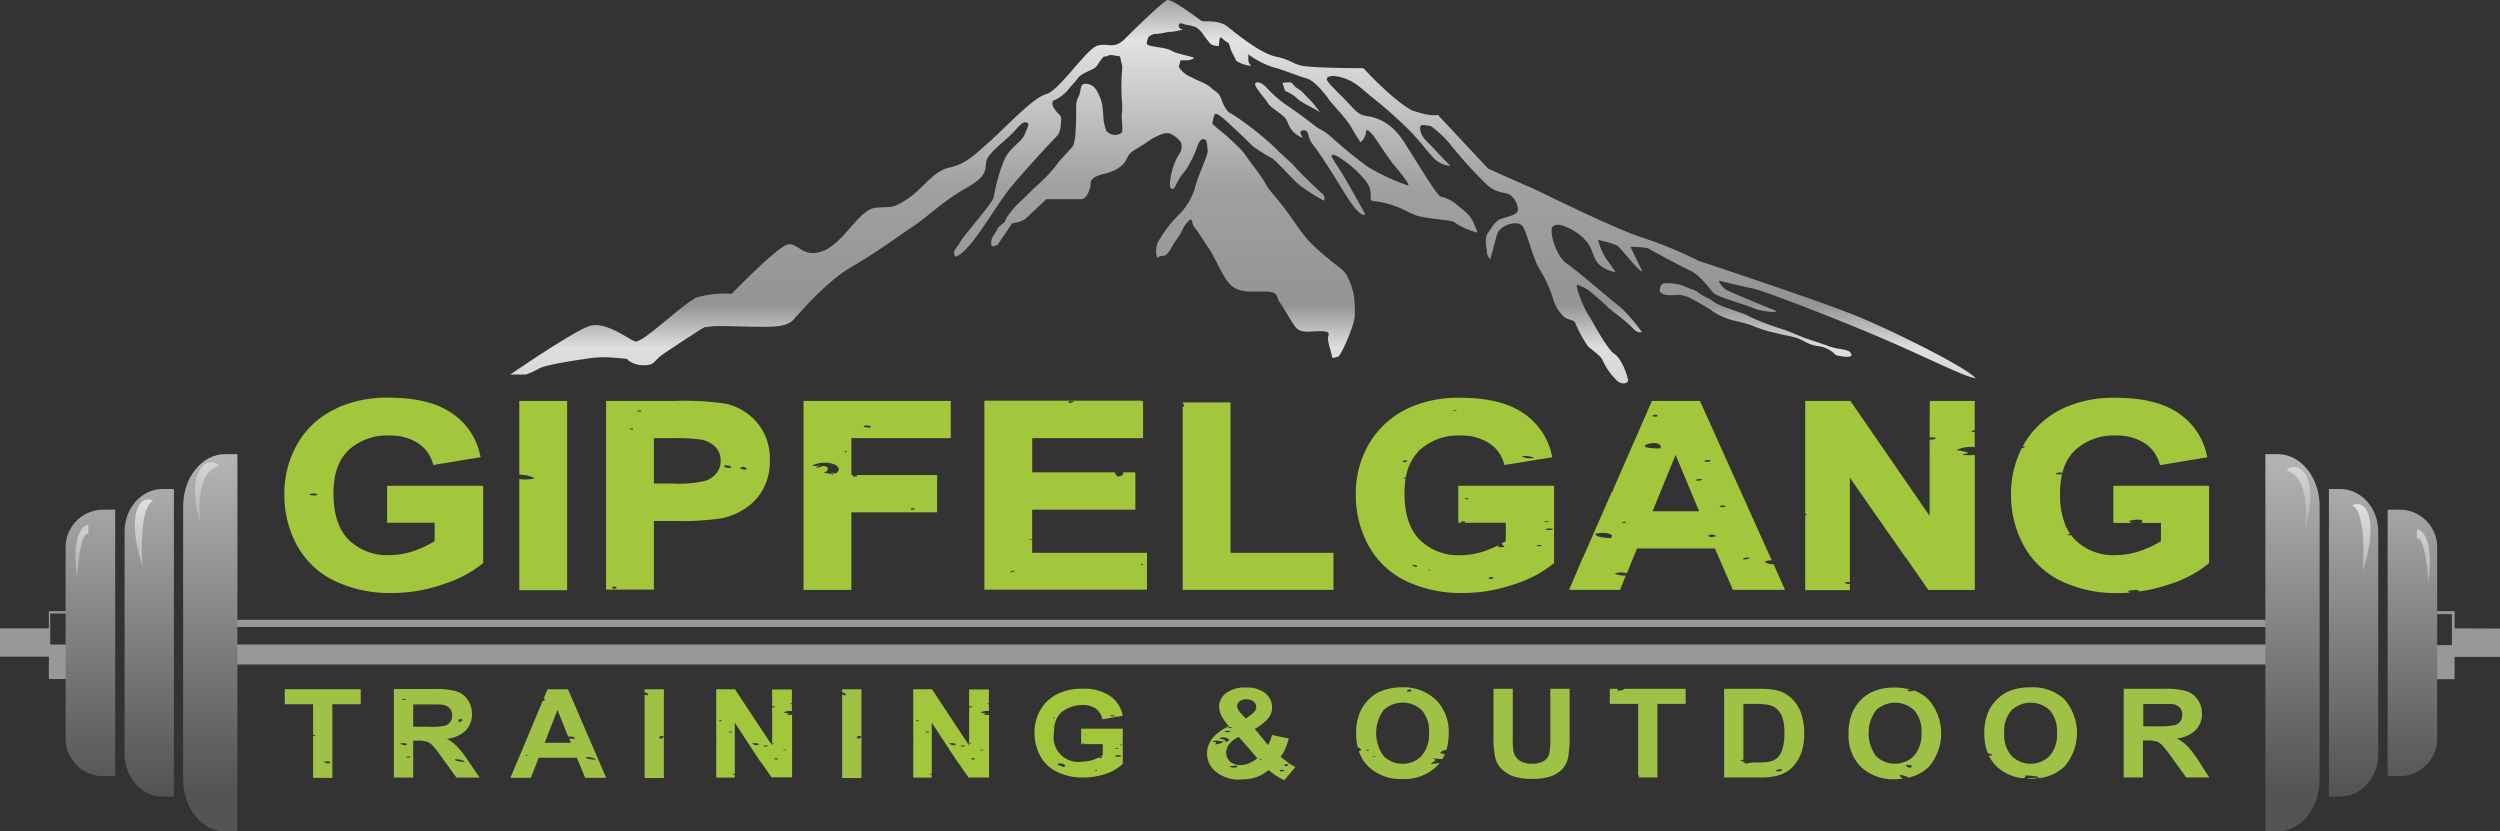 <svg id="Layer_1" data-name="Layer 1" xmlns="http://www.w3.org/2000/svg" xmlns:xlink="http://www.w3.org/1999/xlink" viewBox="0 0 447.72 148.89"><rect x="0" y="0" width="447.72" height="148.89" fill="#333333" stroke="none"/><defs><style>.cls-1{fill:#9fc246;}.cls-2{fill:#fff;fill-rule:evenodd;}.cls-3{fill:url(#linear-gradient);}.cls-4{fill:#a2c73c;}.cls-5{fill:#9a9798;}.cls-6{fill:url(#linear-gradient-2);}.cls-7{fill:url(#linear-gradient-3);}.cls-8{fill:url(#linear-gradient-4);}.cls-9{fill:url(#linear-gradient-5);}.cls-10{fill:url(#linear-gradient-6);}.cls-11{fill:url(#linear-gradient-7);}.cls-12{fill:url(#linear-gradient-8);}.cls-13{fill:url(#linear-gradient-9);}.cls-14{fill:url(#linear-gradient-10);}.cls-15{fill:url(#linear-gradient-11);}.cls-16{fill:url(#linear-gradient-12);}.cls-17{fill:url(#linear-gradient-13);}</style><linearGradient id="linear-gradient" x1="222.61" y1="-4.64" x2="222.61" y2="103.13" gradientUnits="userSpaceOnUse"><stop offset="0.01" stop-color="#858584"/><stop offset="0.11" stop-color="#e3e3e3"/><stop offset="0.35" stop-color="#a1a1a1"/><stop offset="0.55" stop-color="#949493"/><stop offset="0.62" stop-color="#dedede"/><stop offset="0.79" stop-color="#c8c8c8"/><stop offset="0.91" stop-color="#dedede"/><stop offset="0.99" stop-color="#555454"/></linearGradient><linearGradient id="linear-gradient-2" x1="16.19" y1="69.23" x2="16.19" y2="141.44" gradientUnits="userSpaceOnUse"><stop offset="0" stop-color="#c8c8c8"/><stop offset="1" stop-color="#555454"/></linearGradient><linearGradient id="linear-gradient-3" x1="26.72" y1="69.23" x2="26.72" y2="141.44" xlink:href="#linear-gradient-2"/><linearGradient id="linear-gradient-4" x1="37.66" y1="69.23" x2="37.66" y2="141.44" xlink:href="#linear-gradient-2"/><linearGradient id="linear-gradient-5" x1="432.03" y1="69.23" x2="432.03" y2="141.44" xlink:href="#linear-gradient-2"/><linearGradient id="linear-gradient-6" x1="421.5" y1="69.23" x2="421.5" y2="141.44" xlink:href="#linear-gradient-2"/><linearGradient id="linear-gradient-7" x1="410.56" y1="69.23" x2="410.56" y2="141.44" xlink:href="#linear-gradient-2"/><linearGradient id="linear-gradient-8" x1="434" y1="81.09" x2="434" y2="107.32" gradientUnits="userSpaceOnUse"><stop offset="0" stop-color="#fff"/><stop offset="1" stop-color="#aba5a4"/></linearGradient><linearGradient id="linear-gradient-9" x1="422.88" y1="81.1" x2="422.88" y2="107.32" xlink:href="#linear-gradient-8"/><linearGradient id="linear-gradient-10" x1="409.19" y1="70.24" x2="413.56" y2="98.65" xlink:href="#linear-gradient-8"/><linearGradient id="linear-gradient-11" x1="442.87" y1="80.28" x2="442.87" y2="106.5" gradientTransform="matrix(-1, 0, 0, 1, 457.53, 0)" xlink:href="#linear-gradient-8"/><linearGradient id="linear-gradient-12" x1="431.75" y1="80.28" x2="431.75" y2="106.5" gradientTransform="matrix(-1, 0, 0, 1, 457.53, 0)" xlink:href="#linear-gradient-8"/><linearGradient id="linear-gradient-13" x1="418.05" y1="69.42" x2="422.42" y2="97.83" gradientTransform="matrix(-1, 0, 0, 1, 457.53, 0)" xlink:href="#linear-gradient-8"/></defs><path class="cls-1" d="M342.71,123.63c-.06.22-1.3.24-1.07,0,0-.09.26-.1.52-.1a10.39,10.39,0,0,0-2.83-.4,10,10,0,0,0-3.69.63,6.81,6.81,0,0,0-2.21,1.43,7.59,7.59,0,0,0-1.59,2.17,9.52,9.52,0,0,0-.78,4.08,7.83,7.83,0,0,0,2.25,5.94,8.41,8.41,0,0,0,6.07,2.17,10.28,10.28,0,0,0,1.38-.11,1.53,1.53,0,0,1-.61-.6,2.36,2.36,0,0,1,1.6.42,7.46,7.46,0,0,0,3.64-1.89,9.19,9.19,0,0,0,0-12.06A7.34,7.34,0,0,0,342.71,123.63Zm-.33,13.85c-.69,0-1.05-.17-1-.48a3.22,3.22,0,0,1,1,.1C342.41,137.35,342,137.29,342.38,137.48Zm.37-2.09a4.84,4.84,0,0,1-6.79,0,7,7,0,0,1,0-8.18,5,5,0,0,1,6.86,0,5.68,5.68,0,0,1,1.29,4.07A5.81,5.81,0,0,1,342.75,135.39Z"/><path class="cls-1" d="M101.79,123.61l-.08-.17H98.06l-.68,1.63h.14v.38l-.33.07-5.78,13.78h3.66l1.41-3.6h6.83l1.49,3.6h3.76l-6.75-15.64C101.75,123.65,101.75,123.63,101.79,123.61Zm-7.74,12.62Zm.5-.95c-1,.09,0-.28,0,0Zm12.13.85c-.52-.21-1.83-.12-1.73-.56C106,135.59,106.54,135.78,106.68,136.13ZM103,132.26a3,3,0,0,1-1.07,0l.31.77H97.54l2.3-5.89,1.91,4.77C102.36,131.9,102.88,131.92,103,132.26Z"/><path class="cls-1" d="M251.14,123.09a10,10,0,0,0-3.68.63,6.61,6.61,0,0,0-2.21,1.43,7.4,7.4,0,0,0-1.59,2.17,9.36,9.36,0,0,0-.79,4.08,10.41,10.41,0,0,0,.28,2.44c.6.21.85.52.21.69a6.85,6.85,0,0,0,1.76,2.81,8.41,8.41,0,0,0,6.07,2.17,8.28,8.28,0,0,0,6-2.18,6.13,6.13,0,0,0,.64-.71,9.22,9.22,0,0,1-1.62.19c.38-.43,1.55-.69.25-1,.76,0,1,.15,1.88.1a8.18,8.18,0,0,0,.44-.89,2.14,2.14,0,0,1-.84-.15c.07-.27.51-.48,1.11-.61a10.12,10.12,0,0,0,.39-2.9,8,8,0,0,0-2.26-6A8.39,8.39,0,0,0,251.14,123.09Zm-6.56,11.27c1-.33.59.3,0,0Zm8.17-10.87c.08.25-.09.41-.74.38C251.94,123.62,252.1,123.47,252.75,123.49Zm-6.44,12c-1,.09,0-.28,0,0Zm8.25-.1a4.48,4.48,0,0,1-3.38,1.38,4.54,4.54,0,0,1-3.41-1.4,7,7,0,0,1,0-8.18,5,5,0,0,1,6.86,0,5.68,5.68,0,0,1,1.29,4.07A5.77,5.77,0,0,1,254.56,135.39Z"/><path class="cls-1" d="M115.44,124c.44.06.76.26.59.53a2.84,2.84,0,0,1-.59-.14v14.94h3.45V123.44h-3.45Zm2.57,7.9c.32,0,.35-.12.75-.09.25.26-.39.65-.75.38C118.44,132.13,118,132,118,131.88Z"/><path class="cls-1" d="M150.82,124c.44.06.76.26.6.53a3.12,3.12,0,0,1-.6-.14v14.94h3.45V123.44h-3.45Zm2.58,7.9c.32,0,.34-.12.74-.09.26.26-.38.65-.74.38C153.82,132.13,153.35,132,153.4,131.88Z"/><path class="cls-1" d="M320.91,125.13a5.82,5.82,0,0,0-2.58-1.47,13.31,13.31,0,0,0-3.25-.3h-6.31v15.88h6.5a11.3,11.3,0,0,0,3.05-.34,6.07,6.07,0,0,0,2.43-1.27,7,7,0,0,0,1.83-2.8,9.76,9.76,0,0,0,.52-3.38,11,11,0,0,0-.55-3.75A6.84,6.84,0,0,0,320.91,125.13Zm-2.79,13c-.17-.32.42-.35,1-.38C319.22,138.05,318.89,138.18,318.12,138.14Zm1.07-3.92a3.36,3.36,0,0,1-.91,1.53,3.27,3.27,0,0,1-1.39.66,10.22,10.22,0,0,1-2.09.15h-1.12s0,0,0,.06c-.59,0-.54.18-1.24.1a.16.16,0,0,0,0-.16h-.22v-.16c-.2-.07-.46-.12-.54-.25a2.92,2.92,0,0,1,.54-.08v-10h1.56a17,17,0,0,1,2.83.15,3.4,3.4,0,0,1,1.6.75,3.62,3.62,0,0,1,1,1.53,9,9,0,0,1,.35,2.83A9.81,9.81,0,0,1,319.19,134.22Z"/><path class="cls-1" d="M393.67,136.14a18.38,18.38,0,0,0-2-2.58,7.93,7.93,0,0,0-1.84-1.33,5.59,5.59,0,0,0,3.38-1.47,4.07,4.07,0,0,0,1.13-2.95,4.31,4.31,0,0,0-.75-2.5,3.85,3.85,0,0,0-2-1.52,13.09,13.09,0,0,0-4-.43h-7.26v15.88h3.45v-6.63h.7a6,6,0,0,1,1.73.18,2.62,2.62,0,0,1,1,.66,21.37,21.37,0,0,1,1.82,2.33l2.5,3.46h4.12Zm-7.28-6.06h-2.55v-4h2.69c1.4,0,2.24,0,2.52,0a2.24,2.24,0,0,1,1.3.62,1.81,1.81,0,0,1,.46,1.3,1.93,1.93,0,0,1-.35,1.19,1.84,1.84,0,0,1-1,.67A14,14,0,0,1,386.39,130.08Z"/><path class="cls-1" d="M363.64,123.09a10,10,0,0,0-3.69.63,6.71,6.71,0,0,0-2.21,1.43,7.59,7.59,0,0,0-1.59,2.17,9.52,9.52,0,0,0-.78,4.08,9.26,9.26,0,0,0,.63,3.53c.43,0,.8.15.74.37a3.76,3.76,0,0,1-.57,0,6.67,6.67,0,0,0,1.45,2,7.9,7.9,0,0,0,4.74,2.07c.34-.18.46-.25.33-.52,1,.09,2.32.07,2.45.51a7.81,7.81,0,0,0,4.56-2.07,9.17,9.17,0,0,0,0-12.06A8.35,8.35,0,0,0,363.64,123.09Zm3.42,12.3a4.84,4.84,0,0,1-6.79,0,5.62,5.62,0,0,1-1.34-4.08,5.72,5.72,0,0,1,1.3-4.1,5,5,0,0,1,6.87,0,5.72,5.72,0,0,1,1.28,4.07A5.81,5.81,0,0,1,367.06,135.39Zm-4,4.07c.22,0,.42,0,.65,0a9.56,9.56,0,0,0,1.22-.1A4.4,4.4,0,0,0,363,139.46Z"/><path class="cls-1" d="M277.65,132.14a16.78,16.78,0,0,1-.15,2.7,2.21,2.21,0,0,1-.9,1.37,3.71,3.71,0,0,1-2.22.56,3.93,3.93,0,0,1-2.28-.59,2.57,2.57,0,0,1-1.05-1.57,15.92,15.92,0,0,1-.13-2.65v-8.6h-3.45v8.47a17.71,17.71,0,0,0,.34,4,4.21,4.21,0,0,0,1,1.76,5.32,5.32,0,0,0,2,1.36,10.18,10.18,0,0,0,3.72.53,9.39,9.39,0,0,0,3.29-.49,5.21,5.21,0,0,0,2-1.29,4.36,4.36,0,0,0,1-2,19.74,19.74,0,0,0,.28-4v-8.34h-3.45Z"/><path class="cls-1" d="M269.12,137.76c-.45-.31-.65-.56.74-.57C270.41,137.41,270,137.82,269.12,137.76Z"/><path class="cls-1" d="M272.09,136.62c-1,.09,0-.28,0,0Z"/><path class="cls-1" d="M276.05,138.8c.31,0,.34-.12.74-.1C277.17,138.94,276,139,276.05,138.8Z"/><path class="cls-1" d="M289.65,123.68a.28.28,0,0,0,0-.32h-1.36v2.69h5.08V138.8c.23.11.27.28,0,.39v.05h3.45V126.05h5.06v-2.69H290.88C290.75,123.56,290.37,123.72,289.65,123.68Z"/><path class="cls-1" d="M298.57,124.34a.35.35,0,0,1,0,.67,1.53,1.53,0,0,1-1.49-.57A10.37,10.37,0,0,1,298.57,124.34Z"/><path class="cls-1" d="M294.61,134.07c-.78.31-.42-.33,0,0Z"/><path class="cls-1" d="M230,136.05h0a.08.08,0,0,0,0,0,8,8,0,0,1-.66-.52,4.85,4.85,0,0,0,.7-1.13,14.75,14.75,0,0,0,.77-2.14l-3-.63a6.94,6.94,0,0,1-.72,1.81l-2.38-2.91a8.38,8.38,0,0,0,2.5-2,3.11,3.11,0,0,0,.61-1.83,3.24,3.24,0,0,0-1.24-2.57,5.24,5.24,0,0,0-3.46-1,5.58,5.58,0,0,0-3.55,1,3.07,3.07,0,0,0-1.24,2.45,3.6,3.6,0,0,0,.45,1.65,8.4,8.4,0,0,0,1.31,1.83,7.92,7.92,0,0,0-2.92,2.12,4.28,4.28,0,0,0-1,2.74,4.15,4.15,0,0,0,1.24,3,6.42,6.42,0,0,0,4.81,1.67,8.42,8.42,0,0,0,2.77-.41,7.19,7.19,0,0,0,2.21-1.28,11.66,11.66,0,0,0,2.8,1.82l2-2.35a10.87,10.87,0,0,1-1.28-.76C230.5,136.37,230.26,136.21,230,136.05Zm-8-10.45a1.92,1.92,0,0,1,1.23-.36,1.83,1.83,0,0,1,1.27.41,1.25,1.25,0,0,1,.48,1c0,.46-.33.93-1,1.4l-.88.63-.8-.87a2.23,2.23,0,0,1-.75-1.36A1.07,1.07,0,0,1,222,125.6Zm-1.43,4.79c-.42,0-.63-.07-.74-.19C220.23,130.21,220.7,130.19,220.58,130.39Zm-.24.66c-.33.12-.92.13-1-.09C219.68,130.83,220.27,130.83,220.34,131.05Zm-2.73,2.27c.08-.22.53-.41-.24-.47,0,.05-.2.1-.25,0,.81-.48,1.17,0,2-.1C218.91,133.06,218.42,133.25,217.61,133.32Zm.75-1.13c1.26-.47,2.62.55,1,.66C219.7,132.36,218.59,132.44,218.36,132.19Zm2,5c.61,0,.76-.17,1.24,0C221.82,137.57,220.1,137.57,220.34,137.19Zm3.28-.47a4,4,0,0,1-1.48.29,2.65,2.65,0,0,1-1.86-.63,2.06,2.06,0,0,1-.69-1.61,2.45,2.45,0,0,1,.56-1.52,4.26,4.26,0,0,1,1.69-1.28l3.33,3.82A6,6,0,0,1,223.62,136.72ZM226,136c-1,.09-.05-.28,0,0Zm3.22,2.18v-.29H230C230,138.06,229.79,138.15,229.25,138.14Zm1-.95c-.32-.12-.32-.35.25-.38C230.81,136.94,230.82,137.16,230.24,137.19Z"/><path class="cls-2" d="M25.08,92.74V93C25.44,92.93,25.37,92.74,25.08,92.74Z"/><path class="cls-2" d="M28.78,92.74H27.07C27.06,93.08,29,93.22,28.78,92.74Z"/><path class="cls-2" d="M26.5,114.14v-.32h-.85C25.6,114.05,25.88,114.16,26.5,114.14Z"/><path class="cls-2" d="M30.49,117.49c-2.09,0-2.77.46-2.85,1.19C29.84,119.11,29.91,118,30.49,117.49Z"/><path class="cls-2" d="M27.93,122c.71.42.41-.35,0,0Z"/><path class="cls-2" d="M28.21,122.79c-.45-.4-2.2-.32-3.13-.54v.32C26.62,122.46,26.78,122.87,28.21,122.79Z"/><path class="cls-2" d="M25.08,123v.11C25.4,123.09,25.24,123,25.08,123Z"/><path class="cls-2" d="M25.08,131.65v.87C26.42,132.43,26.51,131.75,25.08,131.65Z"/><path class="cls-2" d="M26.5,120.84a7.37,7.37,0,0,0,1.71-.75c.81,0,1.19.2,2,.21.92-.35-2-.16-1.71-.64,1.14-.42,1-.2,1.71,0-.36-.91-4.14-.34-5.13.21v.65A8.16,8.16,0,0,1,26.5,120.84Z"/><path class="cls-2" d="M25.65,121.28c-.78.32.87-.3,0,0Z"/><path class="cls-3" d="M332.28,56.5c-6.74-2.73-28.08-9.79-28.08-9.79a72.44,72.44,0,0,0-10.11-4.17c-5.13-1.61-18.77-8.5-20.38-9.15s-7.22-3.21-7.22-3.21l-9-9.62s-1,.48-4.66-.81c-3.53-1.92-8.66-7.54-8.66-7.54s-9.47,0-11.23-.48-1.77-1-4.49-1.6-6.74-3.85-8.51-5.3-4.33-.8-4.81-1.12-5.3-4-6.1-3.69-5.46,4.81-7.54,6.9-3,.64-5,1.28-6.74,8-9.15,8.67-7.22,5.93-9.95,8.34S173,29.38,170.06,30s-4.65,3.69-7.54,5.62-2.89,1.28-5.78,1.6-5.61,6.26-9.3,7.71-4.5-1.61-6.42-1.13-10,8.83-10,8.83a18.07,18.07,0,0,0-6.26.64c-2.88,1.44-9.78,8.34-11.07,7.86s-5.29-3.69-8.18-2.73-14.12,8.67-14.12,8.67h2.81A12.87,12.87,0,0,0,96.53,66c1.21-.73,8.07-1.69,8.07-1.69a19.81,19.81,0,0,1,5.41-.24c3.37.24,1.93.24,2.89.72a4.52,4.52,0,0,0,2.77.6c1.56,0,1.44-.84,3.13-2s3.61-2.41,5.65-3.73,1.45-1,3-1.21,8.3.24,11.43,0,3.37-1.56,3.85-1.92,4.94-5.9,9.87-8.79,8.06-5.29,10.95-7.22,5.06-4.33,9.75-7,2.41-3.85,3.85-5.65,3.25-2.89,4.81-4.7S183.66,22,184,22s.12.72-.48,2.05-2,2-3.13,3.61-2.29,6.49-2.41,7.58-5.17,6.62-6,8.06S170.42,45,171.14,46c3-1.2,6.86-8.91,10.23-12.88s7-7.82,7.82-8.66.73-1.81.85-2.89-.6-1-1.33-2.29.37-1.44.37-1.44a7.81,7.81,0,0,0,2.16-1.69c.6-.84,1.2-1.32,1.8-2.16s2.53-1.45,3-1.81.49-.6,1.21-1.56.48-.24,1.08-.6,1.32,0,1.8,0,.49.24.49.24L201,12a38.05,38.05,0,0,0-.12,5.54,14.62,14.62,0,0,1,0,3.25c0,.72.12,1.56.12,2.28s-.24,1-1.21,1.09a2.12,2.12,0,0,1-1.68-.73,13.44,13.44,0,0,1-.48-1.92,26,26,0,0,0-.24-2.77,8,8,0,0,0-1-2.53,2.22,2.22,0,0,0-2.17-1.2c-.84.12-.6,1.32-1,2.17a3.81,3.81,0,0,0-.49,1.92c0,.84,0,3.25-.12,4.46a9.2,9.2,0,0,1-.36,2.4c-.24.6-1.92,2.05-2.88,3.37a26.09,26.09,0,0,1-3.61,3.85c-1.57,1.45-2.05,2.05-2.89,2.77a16.56,16.56,0,0,0-2.41,2.77c-.48.72-.48,1-.48,1l-1.2,1a8.46,8.46,0,0,1-.85,1.45,2.24,2.24,0,0,0-.36,1.8c0,.36,1.09-.12,1.09-.12L181.25,40l1.21-.24,1.08-.48,3.85-3.61h6.26c1,0,1.68-1.93,1.68-2.89s1.45-1.44,2.53-1.68,3.13-1,3.85-2.53,1-1.32,3.37-2.89a11.73,11.73,0,0,1,2.77-1.56,2.63,2.63,0,0,1,1.56-.24,4.67,4.67,0,0,1,2.05,1.56,2.31,2.31,0,0,1-.36,2.29A9.43,9.43,0,0,0,210,30.26a10.52,10.52,0,0,0-.48,3.13c.12.48.72.72,1-.12a11.87,11.87,0,0,1,1.8-2.77,19.42,19.42,0,0,0,2.17-4.45c.72-1.92,1.56-.84,1.56-.84a12.92,12.92,0,0,1,.24,1.92c0,.73-1.92,4.82-2.29,6.5a11.24,11.24,0,0,1-3,4.94,20.71,20.71,0,0,0-3.13,4,3.88,3.88,0,0,0-.73,3.25c.37.84,0,0,1.09,0s1.44-1.57,2.53-3,1-2.17,2-3.13.48.24,1.2,1.08,1.21,1.81,2.53,3.73,2.53,5.3,4,6.62,3.61,1.09,6.14,1.09,1.92,1.2,2.53,1.92,1.8,3,2.76,4.33,2.53.85,4.58.85,1.32.6,1.32,1.32.72,2.89.72,3.25.61.12,1.09,0,3-5.66,3-7.46a25.19,25.19,0,0,0-.12-3.13,11.28,11.28,0,0,0-1.2-3.73c-.48-1.21-1.68-1.69-4.57-4.21s-3-2.89-5.66-6.62-3.61-4.33-4.33-5.66-2.16-3.13-3.37-4.81a9.47,9.47,0,0,0-1.68-2,38,38,0,0,0-2.89-2.64,20.05,20.05,0,0,1-1.69-1.45s.24-1.8.6-1.8,1.57,1,1.57,1,4.69,4.33,5.05,4.81a30.41,30.41,0,0,0,3.49,2.17c.72.48,3.25,3.25,4.46,4.45a29.85,29.85,0,0,0,4.81,3.13,1,1,0,0,0-.24-1.2c-.6-.49-4-3.73-4.81-4.7s-2.65-2.4-3.37-3.25a56.42,56.42,0,0,0-6.62-5.41c-2.29-1.57-1.81-1-2.29-1.57a7.1,7.1,0,0,1-1.08-2.16c-.48-1.21-1.08-1.21-1.81-1.93s-2.28-1.2-3.61-1.92a4.62,4.62,0,0,1-1.92-1.45c-.48-.6,0-.84,0-1.32s.84,0,2-.36-.12-.48-2-1S210,9,208.81,8.72s-1.44-.24-2.65-.48-.72-.72-.6-1.32,1.2-.84,1.2-.84a9.5,9.5,0,0,0,1.93-.25c1.08-.24.84,0,2.41-.36s0,0,0-.84,1.08-.24,1.08-.24a9.71,9.71,0,0,1,2,.48,4.42,4.42,0,0,1,1.32,1.33c.48.72.84,1.08,1.2,1.56s1.57.48,1.57.48l.12-1.08c.12-1.08.72.12,1.32.36s.48,1,.84,1.68.85,1.69.85,1.69a5.73,5.73,0,0,0,2.16.84c1.09.12,0,0,0-1v-1a15.62,15.62,0,0,0,4.33,2.28c1.93.48,4.82,1.69,6.14,2.05s3,2.41,3.85,3.61,3.13,3.37,4.21,5.29,1.33,2.05,1.45,2.41,1.08-.84,1.08-1.69.84,0,1.33.61,2.52,3.85,3.73,5.29,3.12,3.85,2.4,3.61A37.67,37.67,0,0,1,245,29.9a78.6,78.6,0,0,1-6.37-5.17A10.38,10.38,0,0,0,236,22.92l-1.57-1.2c-1.56-1.2-2.16-1.57-3.49-2.53a21.41,21.41,0,0,1-4-3.37c-1-1.2-2.16-1.32-2.16-.72s1.68,2.41,2.28,3.37,2.65,1.93,3.25,2.89.6,2,2.29,3-.6-.84.72-1,.6,1,1.8,2.53,2.17,3.13,3.13,4.57,3.13,5.3,4.46,6.86,1.8,1.09,1.8,1.09-3.25-6-4.69-8.19-1.33-2.16-1.33-2.16-.24-.84,1.33.12a18.86,18.86,0,0,1,4.93,4.45c1.33,1.81.24,3.25,1.08,3.37a15.71,15.71,0,0,1,5.3,1.44c2.53,1.21,2.41,1.33,6.26,1.81s2.53.36,4.09,1.2a14.42,14.42,0,0,0,3.13,1.21L264,40.13c-.6-1.56-1.8-2.4-3.12-3.49A7,7,0,0,0,258,35.2c-.72-.24-4.21-6.14-6.62-9.87s-5.17-4.33-6.74-4.57-1.92-1.09-4.57-3.73-2.77-2.89-2.17-3.25,2.17-.12,3.73.6,2.53,1.8,4.21,3.13a78.59,78.59,0,0,1,6.38,5.65c2.05,2.05,3.49,4.1,4.7,5.3s3.24,1.44,2.64,1-2.76-2.89-4-4.09-1.44-2.65-1.08-2.89,1.8.12,1.8.12a20.65,20.65,0,0,1,3.25,3,75,75,0,0,0,6.86,7.58c1.69,1.45,3.13,1.21,4,1.69a3.46,3.46,0,0,1,1.45,2.64c0,.85-1.08,1.09-2.65,1.57s-1.8,1.44-2.65,2.53-.24,2.88-.24,3.61a1.7,1.7,0,0,0,.6,1.2s.73-2.77,1.21-4.45,3.73-2.65,4.57-1.45,1.93,6.14,3.13,7.82a24.16,24.16,0,0,1,2.41,5.42,6.83,6.83,0,0,0,1.92,3c.72.6,1.69.48,1.93,1a24.77,24.77,0,0,0,2.28,4.21c.72.72,2.29,1.69,2.65,2.53a12.07,12.07,0,0,0,2.77,3.85c1,.6,1.8.24,1.8-.24s-1.08-3.85-2.4-4.69-3.49-5.06-4.7-7-2.4-5.42-2-5.42a7.06,7.06,0,0,1,2.16,1.09c.48.36,2.77,2.4,2.77,2.4l.48.48c.48.48,3.37,2.53,4.46,3.73s1.68.73,1.68.73a31.77,31.77,0,0,0-3.85-4.46c-1.2-.84-7.7-6.49-9.63-7.82s-3.25-6-2.41-6.62,2.05,0,2.65.24a9.41,9.41,0,0,1,3.49,2.65c1.09,1.45,1,2.89,2.17,4a6.11,6.11,0,0,0,2.89,1.33s-.84-1.33-1.69-2.41a12,12,0,0,1-1.44-3.37A18.62,18.62,0,0,1,289.68,44c.36.36,1.44,1.57,2.65,3s2,1.93,1.68,1.32S292,44.22,292,44.22a15.43,15.43,0,0,1,3.13.24c.37.25,6.14,3.37,7.58,4s3.37,3,4,3.85,5.65,2.16,7.34,2.88,5.05.85,3.73.36-7.58-3.12-8.55-3.6a3.63,3.63,0,0,1-1.44-1.69s4.45,1.08,6.26,1.44,15.64,5.66,24.18,9.39,13.52,6.34,15.61,6.66C352.18,65.81,339,59.23,332.28,56.5ZM232.72,18s.88.56,1.36.8,2.33,1.29,2.33,1.29-.8-1-1.2-1.53-1-1-1.53-1.6a5.49,5.49,0,0,0-1.44-1.21c-.81-.56-.65-1-1.37-1a8.06,8.06,0,0,0-1.2.08l.48,1.45a8.08,8.08,0,0,1,1.76,1C232.32,17.67,232.72,18,232.72,18ZM331,62.84a9.65,9.65,0,0,0-1.84-.41,9.61,9.61,0,0,1-2-.56c-.4-.16-4-1.36-4-1.36s-3.05-1.28-3.61-1.45a49.56,49.56,0,0,1-6.33-2.4c-.57-.48-5.22-1.77-6.26-2.57s-1.85-1-2.57-1.52a4,4,0,0,0-1.52-.81c-.65-.24-1.61-.64-2.09-.8a12,12,0,0,0-2.49-.24c-.64,0-.56.24-.8.4s-.24,1.05-.24,1.05c.56,1,2.65.64,3.45.64a6.2,6.2,0,0,1,2,.56s3.54,1.92,3.94,2.33a11.75,11.75,0,0,0,3.21,1.52c1,.32,2.88.64,4,1.12s2.88,1,2.88,1,1.13.24,1.69.4,2.08.4,3.37.8,1.76,1.12,3.77,1.44a5.2,5.2,0,0,1,3.13,1.53c.24.24,1,.24,1.28.32s1.69.16,1.61-.24A1,1,0,0,0,331,62.84Z"/><path class="cls-4" d="M184.85,96.67c-1.13.07-.33-.24,0,0v-5.4h18.48V84.59h-2.21c0,.34.13.67-1.1.74.12-.3-.45-.34-.25-.67a2,2,0,0,0-.47-.07H184.86V78.47h19.85V71.86l-.24,0a.41.41,0,0,0,0-.11H176.29v33.85h29.12V99H184.85Zm14.92-23.53ZM192.34,72c-.51,0-.48.28-1,.09C191.16,71.78,192.29,71.73,192.34,72ZM181,102.52c-.22-.19.64-.42.74-.19C181.34,102.35,181.28,102.49,181,102.52Zm23.77-1.42c-.77.31-.42-.33,0,0Z"/><path class="cls-4" d="M93,85a6.2,6.2,0,0,1,2.78.66,7,7,0,0,1-2.78.13v19.91h8.57V71.8H93Z"/><path class="cls-4" d="M96.52,97.23a5.68,5.68,0,0,1-1.73-.47,5.09,5.09,0,0,1,1.48-.1C96,97,97.15,97,96.52,97.23Z"/><path class="cls-4" d="M95.78,94.58s0,.08,0,.1C96.47,95.17,94.3,94,95.78,94.58Z"/><path class="cls-4" d="M143.9,105.65h8.57V91.75h15.36V85.08H153.47c.11.21-.14.3-.74.25v-.25h-.26V78.47h17.8V71.8H143.9Zm19.23-14.37c-.15-.61,1.66.08,0,0Zm-8.42-15c.41-.16,1.45-.08,1.23.28C155.23,76.56,154.59,76.55,154.71,76.26Zm-3,4.63c-.77.3-.41-.34,0,0Zm-2,3.87c-.46.09-.82-.28-1,0,.45,0,.58.09.5.28a5.15,5.15,0,0,0-1.74-.38c.75-.18,1.3-1.09,0-1.22-.58,0-.45.32-1.23.28-.31-.31.8-.07.49-.38-.15.06-1.17.22-1.24,0C148,82.1,151.47,83.43,149.75,84.76Z"/><path class="cls-4" d="M378.48,87v6.65h3.26a1.94,1.94,0,0,1-.48-.36c2.38-.54,2.69,0,2.21.36H387V96.9a16.43,16.43,0,0,1-3.64,1.74,13.75,13.75,0,0,1-4.5.78,9.75,9.75,0,0,1-7.23-2.74,7.83,7.83,0,0,1-.74-.88c-.69.23-.81-.24-.1-.15A8.11,8.11,0,0,1,370,94.3h-.12a.17.17,0,0,1,.05-.16,14.38,14.38,0,0,1-1-5.79,14.72,14.72,0,0,1,.36-3.4h-1.11c-.07-.33.87-.45,1.16-.22a8.29,8.29,0,0,1,2.29-4.12A10.19,10.19,0,0,1,378.93,78,9.06,9.06,0,0,1,384,79.33a6.38,6.38,0,0,1,2.69,3.5l.15.47,8.47-1.41-.15-.6A12,12,0,0,0,390,73.9c-2.71-1.79-6.39-2.66-11-2.66a21.6,21.6,0,0,0-9.05,1.68,16.1,16.1,0,0,0-7.31,6.32l-.39.7c.22,0,.44,0,.51.1-.33,0-.27.21-.68.21a17.94,17.94,0,0,0-1.93,8.36,18.68,18.68,0,0,0,2.23,9A15,15,0,0,0,369,104a22.76,22.76,0,0,0,10.32,2.21q1.1,0,2.19-.09c-.18-.11-.4-.22-.51-.28a8.61,8.61,0,0,1,1.73-.19c.24.08.36.17.39.27a28.38,28.38,0,0,0,5.36-1.27,21.29,21.29,0,0,0,6.95-3.64l.19-.17V87Z"/><path class="cls-4" d="M391.9,76.73c.77.26-.31.67-1,.38C391,76.89,391.07,76.66,391.9,76.73Z"/><path class="cls-4" d="M387.94,80.7c1.36-1.16,5.21.61.5.66C389.72,81.05,387.79,80.82,387.94,80.7Z"/><path class="cls-4" d="M370.12,79.56c.06.28-1,.37-1,.1A3.67,3.67,0,0,1,370.12,79.56Z"/><path class="cls-4" d="M365.16,77.67c.07.22-.06.36-.49.38C364.28,77.91,364.39,77.63,365.16,77.67Z"/><path class="cls-4" d="M364.17,78.71c.08.25-.34.31-1,.29C363.11,78.75,363.7,78.75,364.17,78.71Z"/><path class="cls-4" d="M361.2,89.58c-.28-.62,2.51-1.08,2.72-.38A6,6,0,0,1,361.2,89.58Z"/><path class="cls-4" d="M365.66,99.78a4.89,4.89,0,0,1-1.49.09c-.95-.57,0-1.3,1.49-.85C365.25,99.33,365.71,99.39,365.66,99.78Z"/><path class="cls-4" d="M365.9,76.45c0-.21.88,0,1.24-.1C367.51,76.65,365.72,76.81,365.9,76.45Z"/><rect class="cls-4" x="374.08" y="101.2" width="0.49" height="0.19"/><path class="cls-4" d="M371.6,101h-.74c0-.17.24-.22.74-.19Z"/><path class="cls-4" d="M370.86,99.21a3.89,3.89,0,0,1,1.73,0C372.57,99.66,370.88,99.66,370.86,99.21Z"/><path class="cls-4" d="M374.57,104.5c-.31-.32-1.31-.38-1.48-.75,1.11-.47,2.61.07,2.72.57C375.33,104.36,375.36,104.58,374.57,104.5Z"/><path class="cls-4" d="M377.79,101.86c.32,0,.34-.12.74-.1C378.92,102,377.69,102,377.79,101.86Z"/><path class="cls-4" d="M379.28,100.91c-.88,0-1.28-.08-1.49-.28a3.26,3.26,0,0,1,1.73-.09C379.58,100.71,379.24,100.74,379.28,100.91Z"/><path class="cls-4" d="M381.26,100.82c-.12-.29.53-.3,1.24-.28C382.53,100.8,381.89,100.81,381.26,100.82Z"/><path class="cls-4" d="M385.22,104.32c-.07-.28,1-.37,1-.1A3.72,3.72,0,0,1,385.22,104.32Z"/><path class="cls-4" d="M387.2,91.28c-.44,0-1.24.09-1-.19h1Z"/><path class="cls-4" d="M387.69,99.78c.32,0,.35-.12.75-.09C388.82,99.92,387.6,100,387.69,99.78Z"/><path class="cls-4" d="M389.92,103h-.49c-.39-.23.84-.28.74-.09C390,102.9,389.88,102.91,389.92,103Z"/><path class="cls-4" d="M391.9,101.48c0,.5-1,.1,0,0Z"/><path class="cls-4" d="M261.16,93.62h.51v-.26h.74c0,.14-.09.22-.33.26h7.59V96.9c-.28.18-.57.35-.87.52a1.4,1.4,0,0,1,.29,0c-.18.29.43.28.25.57h-1a1.26,1.26,0,0,1,0-.34,19.6,19.6,0,0,1-2.34,1,13.74,13.74,0,0,1-4.49.78,9.77,9.77,0,0,1-7.23-2.74c-1.8-1.81-2.75-4.54-2.75-8.33a16.75,16.75,0,0,1,.21-2.65h-.24c-.2-.12,0-.19.28-.2a8.74,8.74,0,0,1,2.45-4.89A10.21,10.21,0,0,1,261.6,78a9.06,9.06,0,0,1,5,1.31,6.34,6.34,0,0,1,2.69,3.5l.15.47L278,81.89l-.14-.6a12.07,12.07,0,0,0-5.2-7.4c-2.7-1.78-6.38-2.64-11-2.65a21.64,21.64,0,0,0-9.05,1.68,16.19,16.19,0,0,0-7.3,6.32,17.69,17.69,0,0,0-2.5,9.38,18.67,18.67,0,0,0,2.23,9,15.1,15.1,0,0,0,6.7,6.4A22.76,22.76,0,0,0,262,106.2a27.86,27.86,0,0,0,9.16-1.56,21.18,21.18,0,0,0,6.95-3.64l.2-.17V87H261.16ZM274.79,82c-.7.2-2.1,0-2.23-.28A4,4,0,0,1,274.79,82Zm-13.87-8.41c-1.31.1-.29-.29,0,0Zm-9.65,8.88H252c.05.21-.2.3-.74.29Zm2.23,19.09c0-.19-.68-.12-.5-.38C253.63,101.1,254.1,101.52,253.5,101.58Zm2.72.56c-1,.09-.05-.28,0,0Zm10.4,1.51c-.05-.2.2-.3.74-.28C267.51,103.62,267.26,103.71,266.62,103.65Zm11.39-9c.44.42-1.31.34-1.24.09A3.85,3.85,0,0,1,278,94.68Zm-.74-1.32c.38.23-.85.28-.75.09C276.84,93.45,276.86,93.33,277.27,93.36ZM276,97.61v.19h-.75C275.25,97.63,275.53,97.58,276,97.61ZM262.41,89.2h.5v.19h-.5Z"/><path class="cls-4" d="M317.62,101.05c-.73,0-1.49-.16-1.48-.51a2.64,2.64,0,0,1,1.16-.19L304.44,71.8h-8.6l-7,16a.15.15,0,0,1,0,.21h-.15l-5.09,11.62h0a.26.26,0,0,1-.12.19L281,105.64h9.14l1-2.56a4.57,4.57,0,0,1-2-.37,4.29,4.29,0,0,1,2.22-.06l1.81-4.43h13.95l3.22,7.42h9.34l-.36-.8Zm-29.21-4.67c-1.38-.07-2.51-.24-2.73-.76C287.06,95.15,289.53,95.61,288.41,96.38Zm2-2.83c1.21-.36.91.33,0,0Zm5.45-19c.68-.79,1.83.35,0,0Zm1.48,5.76c-6.65,0,.84-2.15,0,0Zm-1.39,11.25,4.13-10.09,4.21,10.09Zm7.83-5.49c-.08-.25.34-.31,1-.28C304.82,86.05,304.4,86.11,303.76,86.08Zm1.48-3.4c-.07-.25.35-.31,1-.28C306.48,82.71,305.89,82.71,305.24,82.68Zm1,13.51c-1-.44,1.08-.66,1-.09C306.76,96.08,306.68,96.2,306.23,96.19ZM309,90.81h-1C307.77,90.44,309.16,90.44,309,90.81Zm3.22,9.35c-.3-.28,1-.41,1.23-.19C312.94,100,313,100.24,312.18,100.16Z"/><path class="cls-4" d="M220.37,72.07h-8.56v.21h.09c.14.24.3.5-.09.61v32.75h27V99H220.37Z"/><path class="cls-4" d="M214.62,73.33c.39.23-.84.28-.74.09C214.2,73.42,214.23,73.3,214.62,73.33Z"/><path class="cls-4" d="M214.13,76.54c-.15,0-.3,0-.25.1h-.49C213,76.4,214.23,76.36,214.13,76.54Z"/><path class="cls-4" d="M213.63,89.1c-.3-.27-.12-.43.75-.47C214.86,88.81,214.63,89.21,213.63,89.1Z"/><path class="cls-4" d="M218.09,75.5c-.47,0-.55.11-1,.09.16-.41-1.82-.64-2.48-1C216.21,74,218.78,74.54,218.09,75.5Z"/><path class="cls-4" d="M218.83,92.69c.15,0,1.18-.22,1.24,0A1.22,1.22,0,0,1,218.83,92.69Z"/><path class="cls-4" d="M220.07,96.29Z"/><path class="cls-4" d="M232,104.5c-.34.22.63.36,0,.38,0-.24-1-.13-1-.38Z"/><path class="cls-4" d="M222.8,101.67V102c-.51.17-1.64,0-1.74-.28A4.24,4.24,0,0,1,222.8,101.67Z"/><path class="cls-4" d="M221.06,99.78c.79.25-.12,1-1,.57.62-.07-.46-.26-.25-.48A3.88,3.88,0,0,1,221.06,99.78Z"/><path class="cls-4" d="M130,72.3a49.57,49.57,0,0,0-9-.5H108.54v5l.11.08-.11,0v28.71h8.56V93.31h4.28a48.13,48.13,0,0,0,7.8-.48,12.19,12.19,0,0,0,4.06-1.63,9.84,9.84,0,0,0,3.31-3.41,10.19,10.19,0,0,0,1.31-5.36,9.9,9.9,0,0,0-2.27-6.74A10.38,10.38,0,0,0,130,72.3Zm-20.11,33.15c-.08-.13-.35-.18-.25-.38h.75C110.45,105.29,110.33,105.43,109.89,105.45Zm3.47-28.53h-.5v-.19h.5Zm1.48-3.22h-.74c0-.16.25-.22.74-.18Zm13.51,11a4.22,4.22,0,0,1-2.06,1.42,21.05,21.05,0,0,1-5.69.48h-3.5V78.47h3a39.55,39.55,0,0,1,5.26.22A4.74,4.74,0,0,1,128.06,80a3.37,3.37,0,0,1,1,2.54A3.45,3.45,0,0,1,128.35,84.71Zm1.35-1.37c.88,0,1.29.14,1.24.47C130.05,83.84,129.64,83.68,129.7,83.34Zm4,.76c-1.23.05-1.5-.38-.49-.48C133.44,83.74,133.87,83.8,133.66,84.1Z"/><path class="cls-4" d="M69.33,93.62h8.51V96.9a17,17,0,0,1-3.65,1.74,13.71,13.71,0,0,1-4.5.78,9.8,9.8,0,0,1-7.23-2.74c-1.8-1.81-2.74-4.54-2.74-8.33,0-3.51.92-6,2.7-7.74A10.22,10.22,0,0,1,69.77,78a9.06,9.06,0,0,1,5,1.31,6.34,6.34,0,0,1,2.69,3.5l.15.47,8.48-1.41-.16-.6a12,12,0,0,0-5.19-7.4c-2.7-1.78-6.38-2.64-11-2.65a21.64,21.64,0,0,0-9,1.68l-.89.44.05.06H59.7a15.76,15.76,0,0,0-6.28,5.81,17.77,17.77,0,0,0-2.49,9.38,18.66,18.66,0,0,0,2.22,9,15,15,0,0,0,6.7,6.4,22.79,22.79,0,0,0,10.32,2.21,27.86,27.86,0,0,0,9.16-1.56,21.18,21.18,0,0,0,7-3.64l.2-.17V87H69.33ZM56.66,88.73c-.62,0-1.2,0-1.24-.19a1.76,1.76,0,0,1,1.49,0C56.71,88.56,56.62,88.62,56.66,88.73Z"/><path class="cls-4" d="M345.57,78.35a8.23,8.23,0,0,1,1,0c.19.33-.33.39-1,.39V92.38L331.38,71.8h-8.09V88.23s0,0,0,0h0V92a1.15,1.15,0,0,1,.28.06.33.33,0,0,1-.28.22v13.4h8v-1.12c-.42.07-.89,0-.82-.31a7.2,7.2,0,0,1,.82,0V85.56l10,14.32a.12.12,0,0,1,.11.09h0l3.94,5.68h8.33V81.47a9.68,9.68,0,0,1-2.08,0c-.18-.32,1-.12.75-.47a12.92,12.92,0,0,0-2-.38,5.92,5.92,0,0,1,3.31-.54V77.39c-.33,0-.57-.06-.59-.19a3.44,3.44,0,0,1,.59-.14V71.8h-8.05Z"/><path class="cls-4" d="M325.3,84c-.17-.31.41-.34,1-.38C326.4,83.92,326.07,84.05,325.3,84Z"/><path class="cls-4" d="M329,88h1.24C330.65,88.47,328.62,88.47,329,88Z"/><path class="cls-4" d="M340.4,93c-.47,0-.44.27-1.24.19-.28-.27-1.07-.35-1.24-.66C338.85,92.3,340.86,92.36,340.4,93Z"/><path class="cls-4" d="M342.38,93.64c-.22-.4.6-.4,1.49-.38C344.09,93.66,343.28,93.67,342.38,93.64Z"/><path class="cls-4" d="M345.11,92.51c.37-.11,1-.34,1.23,0C346.2,92.56,345.17,92.73,345.11,92.51Z"/><path class="cls-4" d="M351.54,95.06c-.15,0-1.17.22-1.23,0C350.46,95,351.48,94.84,351.54,95.06Z"/><path class="cls-4" d="M347.83,98.27c.06.18-.28.21-.25.38-.8,0-1.19-.11-1.24-.38A3.55,3.55,0,0,1,347.83,98.27Z"/><path class="cls-4" d="M138.28,126.51a2.47,2.47,0,0,1,.48,0c.08.15-.16.18-.48.18v6.83l-6.66-10.08h-3.35v7.71s0,0,0,0h0v1.73l.13,0s-.07.08-.13.1v6.28h3.32v-.52c-.19,0-.42,0-.38-.15h.38v-9.16l4.67,7.12a.05.05,0,0,1,.06,0h0l1.86,2.66h3.67V128a4.52,4.52,0,0,1-1,0c-.09-.15.47,0,.35-.22a6.41,6.41,0,0,0-.93-.18,2.76,2.76,0,0,1,1.55-.25v-1.25c-.15,0-.26,0-.27-.09a1.15,1.15,0,0,1,.27-.07v-2.47h-3.54Zm-9.51,2.65c-.08-.15.19-.16.46-.18C129.28,129.12,129.13,129.18,128.77,129.16Zm1.74,1.86h.58C131.28,131.25,130.32,131.25,130.51,131Zm5.34,2.35c-.22,0-.21.13-.58.09-.13-.13-.5-.16-.58-.31C135.12,133.05,136.07,133.08,135.85,133.37Zm.93.31c-.1-.19.28-.19.7-.18C137.58,133.69,137.2,133.69,136.78,133.68Zm1.28-.53c.17-.05.49-.16.58,0C138.57,133.17,138.09,133.25,138.06,133.15Zm2.79,1.19c-.07,0-.55.11-.58,0S140.82,134.24,140.85,134.34Zm-1.51,1.51c0,.08-.13.1-.12.18-.38,0-.56-.05-.58-.18A1.65,1.65,0,0,1,139.34,135.85Z"/><path class="cls-4" d="M173.56,126.51a2.47,2.47,0,0,1,.48,0c.08.15-.16.18-.48.18v6.83l-6.66-10.08h-3.35v7.71s0,0,0,0h0v1.73l.13,0s-.07.08-.13.1v6.28h3.32v-.52c-.19,0-.42,0-.38-.15h.38v-9.16l4.67,7.11s.05,0,.06.05h0l1.86,2.66h3.67V128a4.51,4.51,0,0,1-1,0c-.09-.15.47,0,.35-.22a6.41,6.41,0,0,0-.93-.18,2.76,2.76,0,0,1,1.55-.25v-1.25c-.15,0-.26,0-.27-.09a1.15,1.15,0,0,1,.27-.07v-2.47h-3.54Zm-9.51,2.65c-.08-.15.19-.16.46-.18C164.56,129.12,164.41,129.18,164.05,129.16Zm1.74,1.86h.58C166.56,131.25,165.6,131.25,165.79,131Zm5.34,2.35c-.22,0-.21.13-.58.09-.13-.13-.5-.16-.58-.31C170.4,133.05,171.35,133.08,171.13,133.37Zm.93.31c-.1-.19.28-.19.7-.18C172.86,133.69,172.48,133.69,172.06,133.68Zm1.28-.53c.17-.05.49-.16.58,0C173.85,133.17,173.37,133.25,173.34,133.15Zm2.79,1.19c-.07,0-.55.11-.58,0S176.1,134.24,176.13,134.34Zm-1.51,1.51c0,.08-.13.1-.12.18-.38,0-.56-.05-.58-.18A1.65,1.65,0,0,1,174.62,135.85Z"/><path class="cls-5" d="M12.44,111.09v-1.64H8.75v3.08H0v5.07H8.75v4h3.69V119h4v-8ZM12,115.43H9v-5.55h3Z"/><path class="cls-5" d="M439.59,112.53v-3.08h-3.52v12.19h3.52v-4h8.13v-5.07Zm-.48,3h-2.87v-5.55h2.87Z"/><path class="cls-5" d="M39.27,119H407.92v-3.58H39.27Zm0-8v1.29H407.92v-1.29Z"/><path class="cls-6" d="M18.63,91.28a6.73,6.73,0,0,0-6.88,6.57v34.52A6.74,6.74,0,0,0,18.63,139h2V91.28Z"/><path class="cls-7" d="M29.14,87.57c-3.77,0-6.83,3.4-6.83,7.6v39.89c0,4.19,3.06,7.6,6.83,7.6h2V87.57Z"/><path class="cls-8" d="M40.33,81.33c-4.16,0-7.53,4.17-7.53,9.32v48.92c0,5.15,3.37,9.32,7.53,9.32h2.19V81.33Z"/><path class="cls-9" d="M429.6,91.28a6.73,6.73,0,0,1,6.87,6.57v34.52A6.73,6.73,0,0,1,429.6,139h-2V91.28Z"/><path class="cls-10" d="M419.08,87.57c3.77,0,6.83,3.4,6.83,7.6v39.89c0,4.19-3.06,7.6-6.83,7.6h-2V87.57Z"/><path class="cls-11" d="M407.89,81.33c4.16,0,7.53,4.17,7.53,9.32v48.92c0,5.15-3.37,9.32-7.53,9.32H405.7V81.33Z"/><path class="cls-12" d="M434.89,104.18s1.37-8.46-2.05-9.42v1.71S434.23,95.31,434.89,104.18Z"/><path class="cls-13" d="M423.15,102.27s.82-10.65-1.91-11.74C423.7,89.16,426.15,93,423.15,102.27Z"/><path class="cls-14" d="M412.77,94.62s1.36-9-3.28-10.38C411.13,82.33,415.77,84.51,412.77,94.62Z"/><path class="cls-15" d="M13.78,103.36s-1.37-8.46,2.05-9.42v1.71S14.44,94.49,13.78,103.36Z"/><path class="cls-16" d="M25.52,101.45s-.81-10.65,1.92-11.74C25,88.34,22.52,92.16,25.52,101.45Z"/><path class="cls-17" d="M35.91,93.8s-1.37-9,3.28-10.38C37.55,81.51,32.9,83.7,35.91,93.8Z"/><path class="cls-4" d="M193.63,133.26h.23v-.12h.34q0,.09-.15.12h3.44v2a3.64,3.64,0,0,1-.39.23h.13c-.08.14.2.13.12.26h-.45a.26.26,0,0,1,0-.15,10.56,10.56,0,0,1-1.06.45,6.17,6.17,0,0,1-2,.35,4.44,4.44,0,0,1-5.08-5.25,6.47,6.47,0,0,1,.1-1.2h-.12c-.09-.05,0-.09.13-.09a4,4,0,0,1,1.12-2.22,6.15,6.15,0,0,1,3.88-1.38,4.1,4.1,0,0,1,2.29.59,3.19,3.19,0,0,1,1.22,1.76l.07.21,3.63-.64-.07-.27a5.45,5.45,0,0,0-2.36-3.36,8.21,8.21,0,0,0-4.78-1.2,9.89,9.89,0,0,0-4.11.76A7.32,7.32,0,0,0,186.4,127a8.1,8.1,0,0,0-1.13,4.26,8.49,8.49,0,0,0,1,4.07,6.83,6.83,0,0,0,3.05,2.91,10.31,10.31,0,0,0,4.68,1,12.71,12.71,0,0,0,4.16-.7,7.75,7.75,0,0,0,2.82-1.66l.09-.08V130.5h-7.45Zm6.19-5c-.32.09-1,0-1-.13A1.91,1.91,0,0,1,199.82,128.25Zm-6.3-3.82c-.59,0-.13-.13,0,0Zm-4.93,4.07h.34c0,.09-.09.14-.34.13Zm1.71,8.87c0-.31-1.11-.2-.82-.62C190.51,136.59,191.28,137.27,190.3,137.37Zm1.09,0c-.47,0,0-.13,0,0Zm4.72.69c0-.1.09-.14.34-.13C196.51,138.06,196.4,138.1,196.11,138.08Zm4.17-4.08c.2.19-.59.16-.56,0A2.09,2.09,0,0,1,200.28,134Zm.66-.6c.18.11-.38.13-.33,0S200.76,133.39,200.94,133.4Zm-.22,1.85v.26h-1C199.67,135.27,200,135.21,200.72,135.25Zm-6.52-3.74h.22v.09h-.22Z"/><path class="cls-1" d="M72.66,125.31c-1.54.13-.07-.43,0,0ZM82,128.88c.32,0,.35-.12.75-.09.25.26-.39.65-.75.38C82.44,129.13,82,129,82,128.88Zm1.81,7.33a19,19,0,0,0-2-2.58A8.08,8.08,0,0,0,80,132.3a5.67,5.67,0,0,0,3.39-1.46,4.08,4.08,0,0,0,1.13-3,4.29,4.29,0,0,0-.75-2.5,3.92,3.92,0,0,0-2-1.53,13.55,13.55,0,0,0-4-.42H70.54v15.87H74v-6.62h.7a6.07,6.07,0,0,1,1.73.17,2.62,2.62,0,0,1,1,.66,20.82,20.82,0,0,1,1.82,2.34l2.5,3.45H85.9Zm-7.28-6.06H74v-4h2.69q2.1,0,2.52.06a2.13,2.13,0,0,1,1.3.62,1.8,1.8,0,0,1,.46,1.29,1.89,1.89,0,0,1-.35,1.19,1.79,1.79,0,0,1-1,.67A13.35,13.35,0,0,1,76.54,130.15Zm-3.69,3.22c-.22,0-.21.13-.58.09-.13-.13-.5-.16-.58-.31C72.12,133.05,73.07,133.08,72.85,133.37Zm-.07,2.31c-.1-.19.28-.19.7-.18C73.58,135.69,73.2,135.69,72.78,135.68Zm10.46.86c-.52-.21-1.83-.12-1.73-.57C82.53,136,83.11,136.18,83.24,136.54Z"/><path class="cls-1" d="M51,126.12h5.07v5.41a3.15,3.15,0,0,0,.58.26h-.58v7.52h3.45V126.12H64.6v-2.69H51Zm8.14,10.51c-.22,0-.21.12-.58.09-.14-.13-.51-.17-.58-.31C58.43,136.31,59.37,136.34,59.16,136.63Z"/></svg>